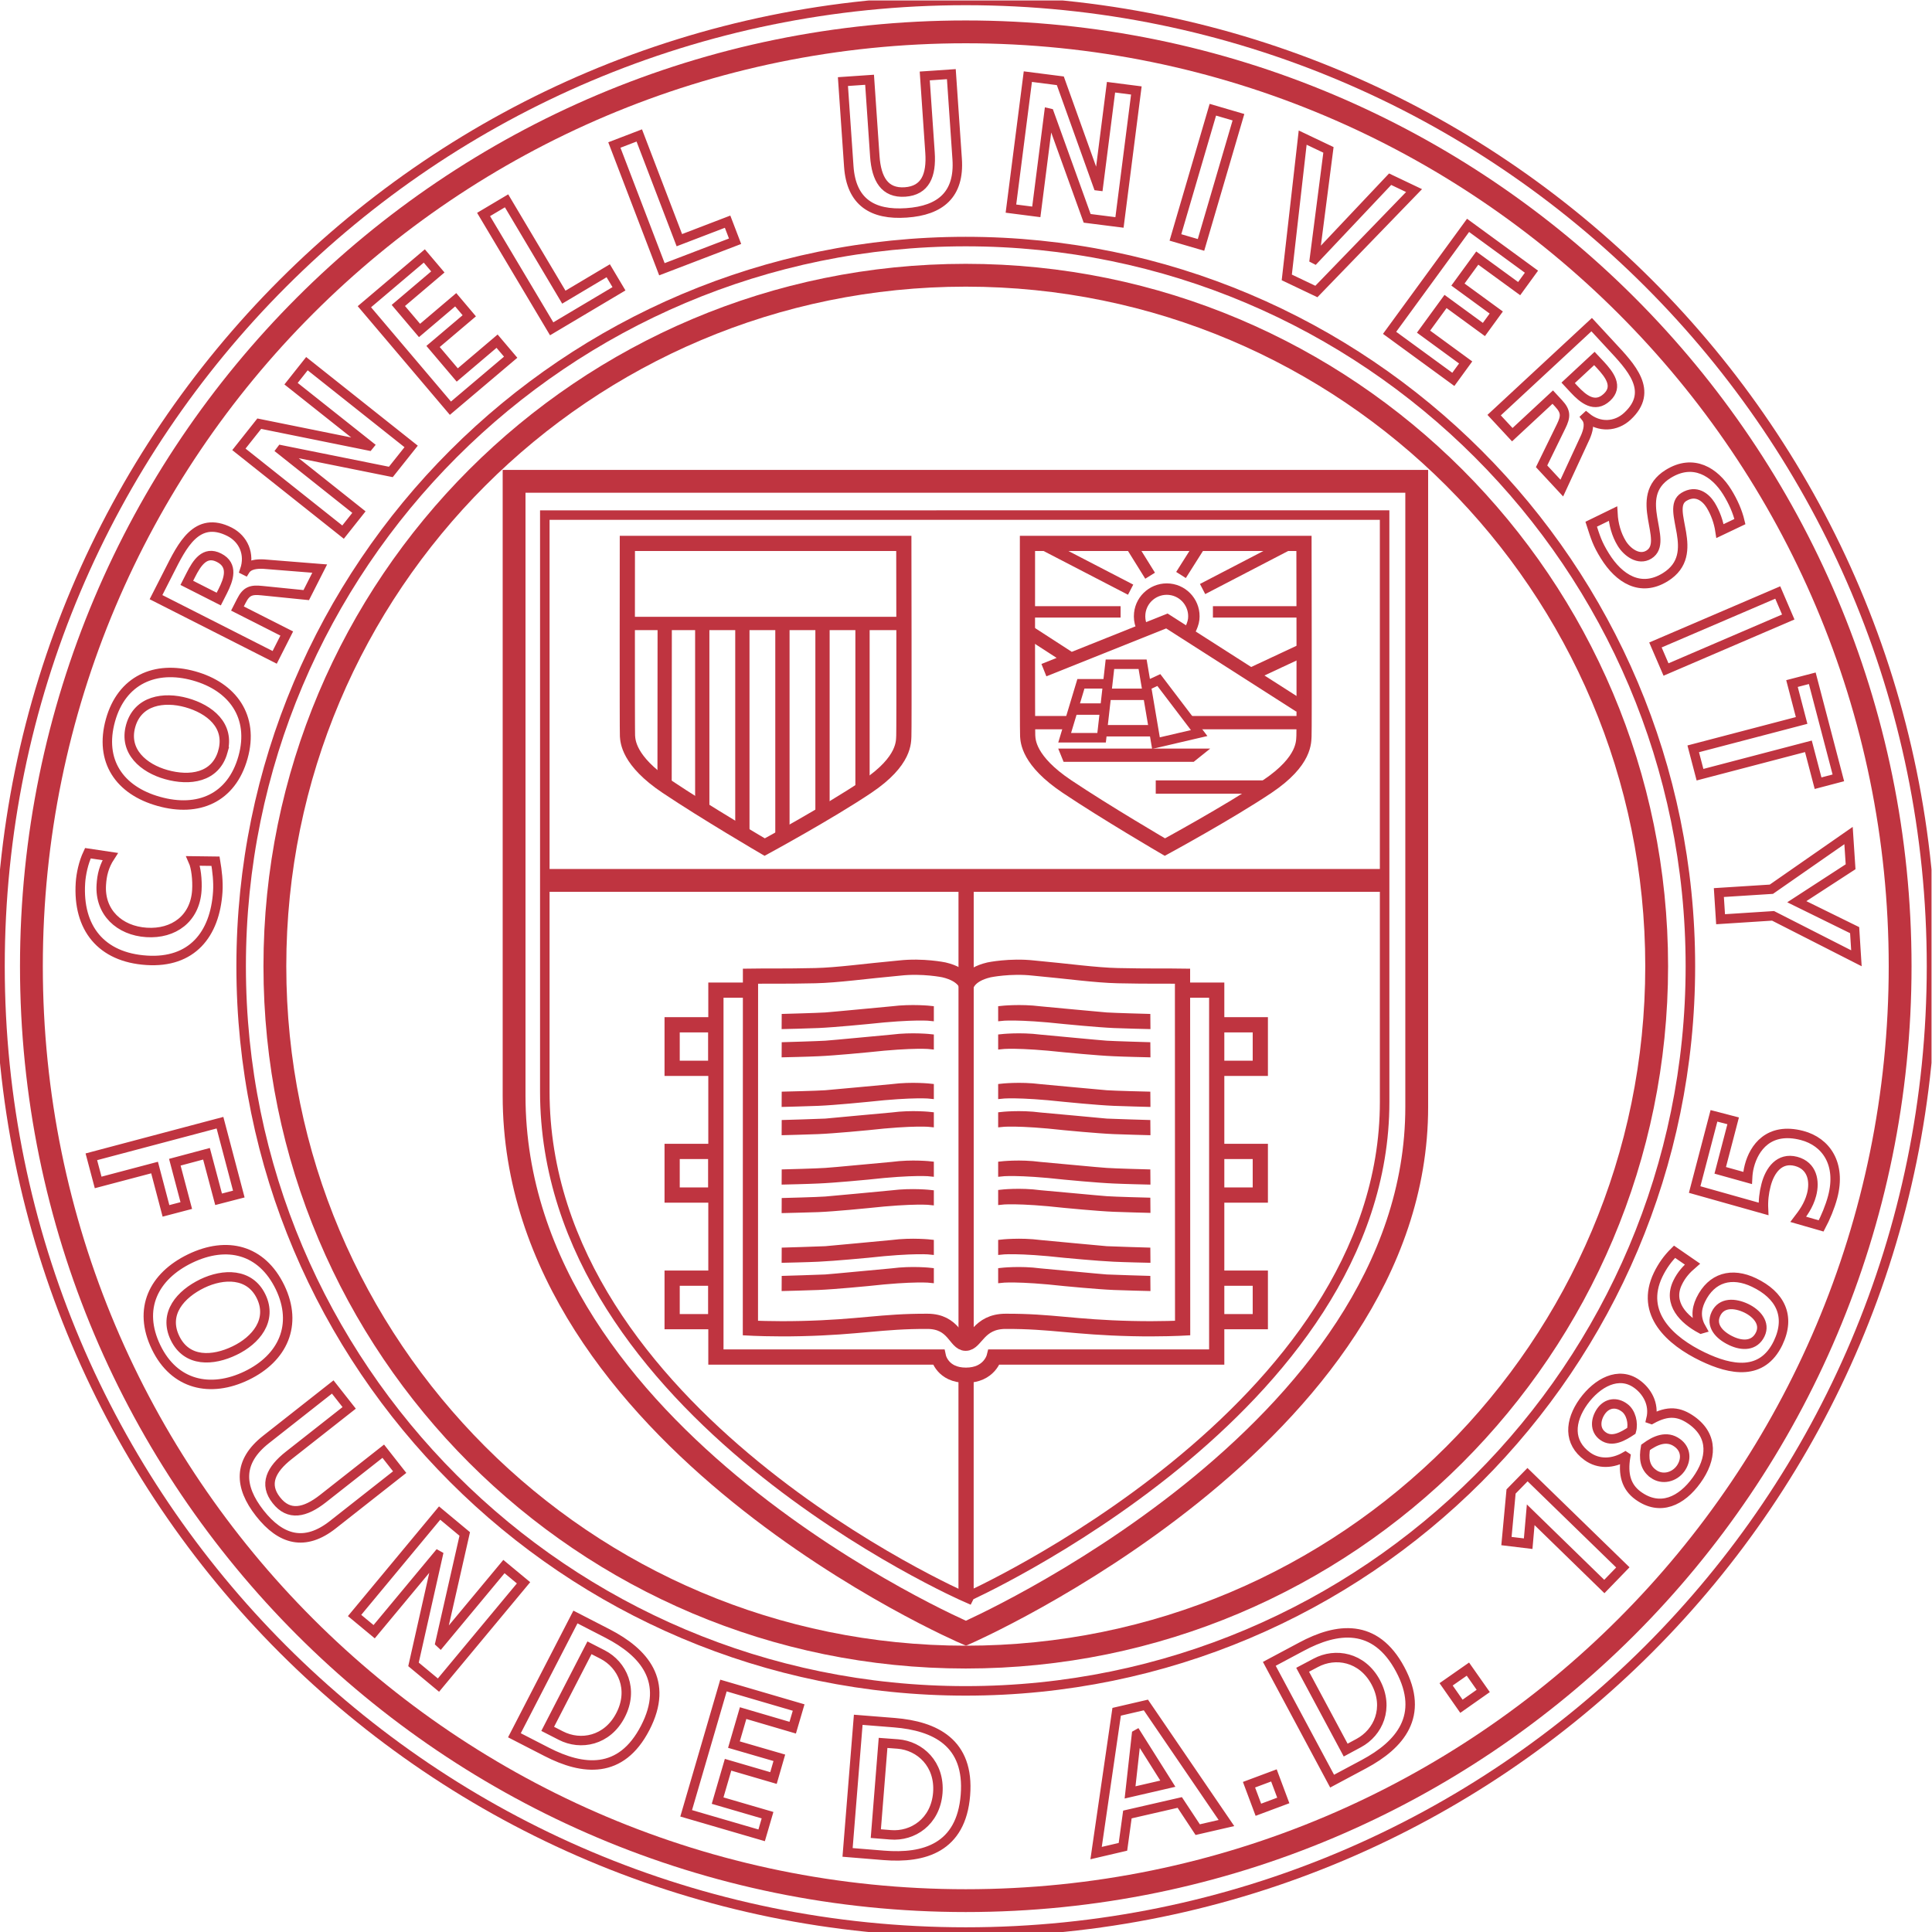 <?xml version="1.0" encoding="UTF-8" standalone="no"?>
<svg
   xmlns:dc="http://purl.org/dc/elements/1.1/"
   xmlns:cc="http://creativecommons.org/ns#"
   xmlns:rdf="http://www.w3.org/1999/02/22-rdf-syntax-ns#"
   xmlns:svg="http://www.w3.org/2000/svg"
   xmlns="http://www.w3.org/2000/svg"
   viewBox="0 0 240 240"
   height="240"
   width="240"
   xml:space="preserve"
   id="svg2"
   version="1.1"><defs
     id="defs6"><clipPath
       id="clipPath18"
       clipPathUnits="userSpaceOnUse"><path
         id="path16"
         d="M 0,180 H 180 V 0 H 0 Z" /></clipPath></defs><g
     transform="matrix(1.333,0,0,-1.333,0,240)"
     id="g10"><g
       id="g12"><g
         clip-path="url(#clipPath18)"
         id="g14"><g
           transform="translate(90.029,51.47)"
           id="g20"><path
             id="path22"
             style="fill:none;stroke:#bf3440;stroke-width:1.418;stroke-linecap:butt;stroke-linejoin:miter;stroke-miterlimit:4;stroke-dasharray:none;stroke-opacity:1"
             d="m 0,0 v -19.929 m 0,56.568 c 0,0 0.137,1.084 2.137,1.552 0,0 1.96,0.411 4.147,0.17 3.194,-0.292 5.749,-0.662 7.859,-0.709 2.828,-0.064 4.673,-0.025 6.028,-0.048 L 20.181,4.81 c 0,0 -2.08,-0.11 -4.742,-0.046 C 10.008,4.888 7.957,5.457 3.682,5.439 1.143,5.433 0.925,3.398 -0.037,3.398 -0.994,3.398 -1.101,5.433 -3.601,5.439 -7.876,5.457 -9.922,4.888 -15.359,4.764 -18.02,4.7 -20.098,4.81 -20.098,4.81 l 0.008,32.794 c 1.364,0.023 3.208,-0.016 6.032,0.048 2.105,0.047 4.663,0.417 7.862,0.709 2.177,0.241 4.138,-0.17 4.138,-0.17 1.997,-0.468 2.139,-1.552 2.139,-1.552" /></g><g
           transform="translate(73.113,85.296)"
           id="g24"><path
             id="path26"
             style="fill:none;stroke:#bf3440;stroke-width:0.532;stroke-linecap:butt;stroke-linejoin:miter;stroke-miterlimit:4;stroke-dasharray:none;stroke-opacity:1"
             d="m 0,0 c 0,0 3.059,0.083 3.813,0.132 0.535,0.034 5.547,0.519 6.182,0.573 1.89,0.237 3.652,0.037 3.652,0.037 v -0.867 c 0,0 -1.518,0.186 -5.898,-0.293 0,0 -3.064,-0.303 -4.614,-0.371 -0.93,-0.044 -3.14,-0.093 -3.14,-0.093 z m 0.198,-0.442 c 0,0 3.738,0.063 5.603,0.312 1.86,0.239 3.725,0.332 4.814,0.467 0.591,0.07 0.772,0.034 2.874,-0.073 M 0,-2.635 c 0,0 3.059,0.088 3.813,0.135 0.535,0.031 5.547,0.513 6.182,0.568 1.89,0.24 3.652,0.039 3.652,0.039 v -0.866 c 0,0 -1.518,0.188 -5.898,-0.293 0,0 -3.064,-0.302 -4.614,-0.366 -0.93,-0.047 -3.14,-0.096 -3.14,-0.096 z m 0.198,-0.439 c 0,0 3.738,0.071 5.603,0.31 1.86,0.242 3.725,0.334 4.814,0.461 0.591,0.078 0.772,0.039 2.874,-0.065 M 0,-7.244 c 0,0 3.059,0.071 3.813,0.127 0.535,0.039 5.547,0.513 6.182,0.569 1.89,0.244 3.652,0.039 3.652,0.039 v -0.869 c 0,0 -1.518,0.19 -5.898,-0.291 0,0 -3.064,-0.308 -4.614,-0.371 -0.93,-0.039 -3.14,-0.095 -3.14,-0.095 z m 0.198,-0.449 c 0,0 3.738,0.063 5.603,0.307 1.86,0.244 3.725,0.34 4.814,0.467 0.591,0.078 0.772,0.046 2.874,-0.063 M 0,-9.886 c 0,0 3.059,0.088 3.813,0.127 0.535,0.047 5.547,0.521 6.182,0.57 1.89,0.251 3.652,0.045 3.652,0.045 v -0.866 c 0,0 -1.518,0.188 -5.898,-0.301 0,0 -3.064,-0.299 -4.614,-0.363 -0.93,-0.039 -3.14,-0.096 -3.14,-0.096 z m 0.198,-0.441 c 0,0 3.738,0.063 5.603,0.307 1.86,0.247 3.725,0.339 4.814,0.466 0.591,0.078 0.772,0.047 2.874,-0.063 M 0,-14.49 c 0,0 3.059,0.078 3.813,0.135 0.535,0.021 5.547,0.512 6.182,0.558 1.89,0.254 3.652,0.049 3.652,0.049 v -0.869 c 0,0 -1.518,0.19 -5.898,-0.3 0,0 -3.064,-0.298 -4.614,-0.361 -0.93,-0.047 -3.14,-0.096 -3.14,-0.096 z m 0.198,-0.442 c 0,0 3.738,0.064 5.603,0.315 1.86,0.237 3.725,0.332 4.814,0.459 0.591,0.078 0.772,0.047 2.874,-0.064 M 0,-17.156 c 0,0 3.059,0.078 3.813,0.135 0.535,0.039 5.547,0.512 6.182,0.576 1.89,0.236 3.652,0.031 3.652,0.031 v -0.869 c 0,0 -1.518,0.19 -5.898,-0.29 0,0 -3.064,-0.308 -4.614,-0.371 -0.93,-0.033 -3.14,-0.086 -3.14,-0.086 z m 0.198,-0.435 c 0,0 3.738,0.057 5.603,0.308 1.86,0.237 3.725,0.332 4.814,0.459 0.591,0.078 0.772,0.047 2.874,-0.071 M 0,-21.777 c 0,0 3.059,0.088 3.813,0.127 0.535,0.039 5.547,0.519 6.182,0.576 1.89,0.244 3.652,0.039 3.652,0.039 v -0.867 c 0,0 -1.518,0.188 -5.898,-0.3 0,0 -3.064,-0.293 -4.614,-0.364 -0.93,-0.046 -3.14,-0.095 -3.14,-0.095 z m 0.198,-0.443 c 0,0 3.738,0.064 5.603,0.308 1.86,0.244 3.725,0.34 4.814,0.467 0.591,0.078 0.772,0.046 2.874,-0.072 M 0,-24.412 c 0,0 3.059,0.088 3.813,0.127 0.535,0.032 5.547,0.52 6.182,0.569 1.89,0.251 3.652,0.046 3.652,0.046 v -0.866 c 0,0 -1.518,0.187 -5.898,-0.301 0,0 -3.064,-0.3 -4.614,-0.363 -0.93,-0.039 -3.14,-0.093 -3.14,-0.093 z m 0.198,-0.442 c 0,0 3.738,0.064 5.603,0.318 1.86,0.236 3.725,0.329 4.814,0.456 0.591,0.078 0.772,0.047 2.874,-0.064 M 33.823,0 c 0,0 -3.059,0.083 -3.813,0.132 -0.527,0.034 -5.547,0.519 -6.187,0.573 -1.879,0.237 -3.65,0.037 -3.65,0.037 v -0.867 c 0,0 1.521,0.186 5.906,-0.293 0,0 3.064,-0.303 4.609,-0.371 0.936,-0.044 3.143,-0.093 3.143,-0.093 z M 33.63,-0.442 c 0,0 -3.743,0.063 -5.608,0.312 -1.859,0.239 -3.718,0.332 -4.809,0.467 -0.591,0.07 -0.777,0.034 -2.883,-0.073 m 13.493,-2.899 c 0,0 -3.059,0.088 -3.813,0.135 -0.527,0.031 -5.547,0.513 -6.187,0.568 -1.879,0.24 -3.65,0.039 -3.65,0.039 v -0.866 c 0,0 1.521,0.188 5.906,-0.293 0,0 3.064,-0.302 4.609,-0.366 0.936,-0.047 3.143,-0.096 3.143,-0.096 z M 33.63,-3.074 c 0,0 -3.743,0.071 -5.608,0.31 -1.859,0.242 -3.718,0.334 -4.809,0.461 -0.591,0.078 -0.777,0.039 -2.883,-0.065 m 13.493,-4.876 c 0,0 -3.059,0.071 -3.813,0.127 -0.527,0.039 -5.547,0.513 -6.187,0.569 -1.879,0.244 -3.65,0.039 -3.65,0.039 v -0.869 c 0,0 1.521,0.19 5.906,-0.291 0,0 3.064,-0.308 4.609,-0.371 0.936,-0.039 3.143,-0.095 3.143,-0.095 z M 33.63,-7.693 c 0,0 -3.743,0.063 -5.608,0.307 -1.859,0.244 -3.718,0.34 -4.809,0.467 -0.591,0.078 -0.777,0.046 -2.883,-0.063 m 13.493,-2.904 c 0,0 -3.059,0.088 -3.813,0.127 -0.527,0.047 -5.547,0.521 -6.187,0.57 -1.879,0.251 -3.65,0.045 -3.65,0.045 v -0.866 c 0,0 1.521,0.188 5.906,-0.301 0,0 3.064,-0.299 4.609,-0.363 0.936,-0.039 3.143,-0.096 3.143,-0.096 z m -0.193,-0.441 c 0,0 -3.743,0.063 -5.608,0.307 -1.859,0.247 -3.718,0.339 -4.809,0.466 -0.591,0.078 -0.777,0.047 -2.883,-0.063 m 13.493,-4.873 c 0,0 -3.059,0.078 -3.813,0.135 -0.527,0.021 -5.547,0.512 -6.187,0.558 -1.879,0.254 -3.65,0.049 -3.65,0.049 v -0.869 c 0,0 1.521,0.19 5.906,-0.3 0,0 3.064,-0.298 4.609,-0.361 0.936,-0.047 3.143,-0.096 3.143,-0.096 z m -0.193,-0.442 c 0,0 -3.743,0.064 -5.608,0.315 -1.859,0.237 -3.718,0.332 -4.809,0.459 -0.591,0.078 -0.777,0.047 -2.883,-0.064 m 13.493,-2.902 c 0,0 -3.059,0.078 -3.813,0.134 -0.527,0.032 -5.547,0.512 -6.187,0.559 -1.879,0.254 -3.65,0.049 -3.65,0.049 v -0.869 c 0,0 1.521,0.19 5.906,-0.298 0,0 3.064,-0.301 4.609,-0.364 0.936,-0.039 3.143,-0.095 3.143,-0.095 z m -0.193,-0.442 c 0,0 -3.743,0.063 -5.608,0.315 -1.859,0.236 -3.718,0.324 -4.809,0.459 -0.591,0.078 -0.777,0.046 -2.883,-0.063 m 13.493,-4.922 c 0,0 -3.059,0.088 -3.813,0.127 -0.527,0.039 -5.547,0.519 -6.187,0.576 -1.879,0.244 -3.65,0.039 -3.65,0.039 v -0.867 c 0,0 1.521,0.188 5.906,-0.3 0,0 3.064,-0.293 4.609,-0.364 0.936,-0.046 3.143,-0.095 3.143,-0.095 z M 33.63,-22.22 c 0,0 -3.743,0.064 -5.608,0.308 -1.859,0.244 -3.718,0.34 -4.809,0.467 -0.591,0.078 -0.777,0.046 -2.883,-0.072 m 13.493,-2.895 c 0,0 -3.059,0.088 -3.813,0.127 -0.527,0.032 -5.547,0.52 -6.187,0.569 -1.879,0.251 -3.65,0.046 -3.65,0.046 v -0.866 c 0,0 1.521,0.187 5.906,-0.301 0,0 3.064,-0.3 4.609,-0.363 0.936,-0.039 3.143,-0.093 3.143,-0.093 z m -0.193,-0.442 c 0,0 -3.743,0.064 -5.608,0.318 -1.859,0.236 -3.718,0.329 -4.809,0.456 -0.591,0.078 -0.777,0.047 -2.883,-0.064" /></g><g
           transform="translate(154.387,90.004)"
           id="g28"><path
             id="path30"
             style="fill:none;stroke:#bf3440;stroke-width:2.127;stroke-linecap:butt;stroke-linejoin:miter;stroke-miterlimit:4;stroke-dasharray:none;stroke-opacity:1"
             d="m 0,0 c 0,-35.563 -28.828,-64.386 -64.389,-64.386 -35.559,0 -64.382,28.823 -64.382,64.386 0,35.559 28.823,64.391 64.382,64.391 C -28.828,64.391 0,35.559 0,0 Z" /></g><g
           transform="translate(157.529,90.004)"
           id="g32"><path
             id="path34"
             style="fill:none;stroke:#bf3440;stroke-width:0.887;stroke-linecap:butt;stroke-linejoin:miter;stroke-miterlimit:4;stroke-dasharray:none;stroke-opacity:1"
             d="m 0,0 c 0,-37.296 -30.239,-67.533 -67.532,-67.533 -37.282,0 -67.524,30.237 -67.524,67.53 0,37.293 30.242,67.532 67.524,67.532 C -30.239,67.529 0,37.29 0,0 Z m 22.471,-0.003 c 0,-49.708 -40.293,-90.006 -90.003,-90.006 -49.702,0 -89.997,40.298 -89.997,90.006 0,49.705 40.295,90.003 89.997,90.003 49.71,0 90.003,-40.298 90.003,-90.003 z" /></g><g
           transform="translate(177.075,90.001)"
           id="g36"><path
             id="path38"
             style="fill:none;stroke:#bf3440;stroke-width:2.127;stroke-linecap:butt;stroke-linejoin:miter;stroke-miterlimit:4;stroke-dasharray:none;stroke-opacity:1"
             d="m 0,0 c 0,-48.088 -38.989,-87.078 -87.078,-87.078 -48.083,0 -87.07,38.99 -87.07,87.078 0,48.093 38.987,87.074 87.07,87.074 C -38.989,87.074 0,48.093 0,0 Z m -126.099,8 h 78.081 m 2.969,-21.116 v 58.307 l -84.118,-0.003 v -57.254 c 0,-32.026 42.109,-50.093 42.109,-50.093 0,0 42.009,18.374 42.009,49.043 z" /></g><g
           transform="translate(129.035,77.352)"
           id="g40"><path
             id="path42"
             style="fill:none;stroke:#bf3440;stroke-width:0.887;stroke-linecap:butt;stroke-linejoin:miter;stroke-miterlimit:4;stroke-dasharray:none;stroke-opacity:1"
             d="M 0,0 C 0,8.955 -0.002,54.693 -0.002,54.693 L -78.264,54.69 V 0.977 c 0,-30.044 39.246,-47.152 39.246,-47.152 C -39.018,-46.175 0,-28.77 0,0 Z" /></g><g
           transform="translate(71.262,101.104)"
           id="g44"><path
             id="path46"
             style="fill:none;stroke:#bf3440;stroke-width:1.418;stroke-linecap:butt;stroke-linejoin:miter;stroke-miterlimit:4;stroke-dasharray:none;stroke-opacity:1"
             d="m 0,0 c 0,0 -5.515,3.225 -9.119,5.642 -3.603,2.413 -3.628,4.252 -3.667,4.72 -0.031,0.469 -0.012,17.937 -0.012,17.937 h 25.764 c 0,0 0.034,-17.468 0,-17.937 C 12.927,9.894 13.142,8.055 9.539,5.642 5.94,3.225 0,0 0,0 Z" /></g><g
           transform="translate(58.811,121.944)"
           id="g48"><path
             id="path50"
             style="fill:none;stroke:#bf3440;stroke-width:1.241;stroke-linecap:butt;stroke-linejoin:miter;stroke-miterlimit:4;stroke-dasharray:none;stroke-opacity:1"
             d="M 0,0 H 25.515" /></g><g
           transform="translate(65.444,122.164)"
           id="g52"><path
             id="path54"
             style="fill:none;stroke:#bf3440;stroke-width:1.33;stroke-linecap:butt;stroke-linejoin:miter;stroke-miterlimit:4;stroke-dasharray:none;stroke-opacity:1"
             d="M 0,0 V -17.38 M -3.499,0 -3.511,-15.015 M 3.738,0 V -19.865 M 7.471,0 V -20.098 M 11.206,0 V -18.091 M 14.934,0 v -16.001" /></g><g
           transform="translate(108.557,101.104)"
           id="g56"><path
             id="path58"
             style="fill:none;stroke:#bf3440;stroke-width:1.418;stroke-linecap:butt;stroke-linejoin:miter;stroke-miterlimit:4;stroke-dasharray:none;stroke-opacity:1"
             d="m 0,0 c 0,0 -5.52,3.225 -9.123,5.642 -3.606,2.413 -3.628,4.252 -3.664,4.72 -0.035,0.469 -0.02,17.937 -0.02,17.937 h 25.769 c 0,0 0.034,-17.468 0,-17.937 C 12.92,9.894 13.138,8.055 9.539,5.642 5.934,3.225 0,0 0,0 Z" /></g><g
           transform="translate(97.283,117.594)"
           id="g60"><path
             id="path62"
             style="fill:none;stroke:#bf3440;stroke-width:1.241;stroke-linecap:butt;stroke-linejoin:miter;stroke-miterlimit:4;stroke-dasharray:none;stroke-opacity:1"
             d="m 0,0 11.459,4.582 12.4,-7.93 m -21.394,4.4 -3.819,2.472 m 20.635,-3.93 4.642,2.168" /></g><g
           transform="translate(106.346,121.758)"
           id="g64"><path
             id="path66"
             style="fill:none;stroke:#bf3440;stroke-width:1.064;stroke-linecap:butt;stroke-linejoin:miter;stroke-miterlimit:4;stroke-dasharray:none;stroke-opacity:1"
             d="M 0,0 C -0.127,0.35 -0.174,0.729 -0.133,1.123 0.012,2.511 1.257,3.517 2.648,3.375 4.037,3.229 5.046,1.979 4.899,0.591 4.865,0.248 4.691,-0.189 4.533,-0.474 m -6.45,1.74 h -8.679 m 9.614,2.069 -8.549,4.429 M 5.725,3.395 14.123,7.76 M 0.834,4.636 -1.188,7.886 M 3.713,4.703 5.686,7.822 M 6.687,1.266 h 8.52" /></g><g
           transform="translate(107.705,106.7)"
           id="g68"><path
             id="path70"
             style="fill:none;stroke:#bf3440;stroke-width:1.241;stroke-linecap:butt;stroke-linejoin:miter;stroke-miterlimit:4;stroke-dasharray:none;stroke-opacity:1"
             d="m 0,0 h 10.381 m -22.505,6.001 h 3.815 m 11.571,0 h 10.713" /></g><g
           transform="translate(99.397,109.491)"
           id="g72"><path
             id="path74"
             style="fill:none;stroke:#bf3440;stroke-width:0.709;stroke-linecap:butt;stroke-linejoin:miter;stroke-miterlimit:4;stroke-dasharray:none;stroke-opacity:1"
             d="M 0,0 H 11.9" /></g><g
           transform="translate(106.731,116.088)"
           id="g76"><path
             id="path78"
             style="fill:none;stroke:#bf3440;stroke-width:0.887;stroke-linecap:butt;stroke-linejoin:miter;stroke-miterlimit:4;stroke-dasharray:none;stroke-opacity:1"
             d="M 0,0 1.263,0.583 5.02,-4.358 0.994,-5.295 -0.251,2.055 h -3.044 l -0.777,-6.85 H -7.514 L -6,0.232 h 2.57" /></g><g
           transform="translate(99.93,113.966)"
           id="g80"><path
             id="path82"
             style="fill:none;stroke:#bf3440;stroke-width:1.064;stroke-linecap:butt;stroke-linejoin:miter;stroke-miterlimit:4;stroke-dasharray:none;stroke-opacity:1"
             d="M 0,0 H 2.878 M 3.461,1.376 H 6.813 M 2.992,-2.019 h 4.303" /></g><g
           transform="translate(99.012,110.015)"
           id="g84"><path
             id="path86"
             style="fill:none;stroke:#bf3440;stroke-width:0.532;stroke-linecap:butt;stroke-linejoin:miter;stroke-miterlimit:4;stroke-dasharray:none;stroke-opacity:1"
             d="M 0,0 0.283,-0.697 H 12.141 L 13.01,0 Z" /></g><g
           transform="translate(69.922,87.772)"
           id="g88"><path
             id="path90"
             style="fill:none;stroke:#bf3440;stroke-width:1.418;stroke-linecap:butt;stroke-linejoin:miter;stroke-miterlimit:4;stroke-dasharray:none;stroke-opacity:1"
             d="m 0,0 h -3.206 v -34.19 h 20.743 c 0,0 0.361,-1.695 2.558,-1.695 M 20.11,0.65 V -32.44 M -3.225,-7.284 h -4.06 v 4.056 h 4.06 z m 0,-23.611 h -4.06 v 4.055 h 4.06 z m 0,11.799 h -4.06 v 4.067 h 4.06 z M 40.259,0 h 3.206 V -34.19 H 22.72 c 0,0 -0.425,-1.695 -2.63,-1.695 m 23.375,28.601 h 4.063 v 4.056 h -4.063 z m 0,-23.611 h 4.063 v 4.055 h -4.063 z m 0,11.799 h 4.063 v 4.067 H 43.465 Z M 20.11,9.909 V 0.65" /></g><g
           transform="translate(20.085,99.787)"
           id="g92"><path
             id="path94"
             style="fill:none;stroke:#bf3440;stroke-width:0.881;stroke-linecap:butt;stroke-linejoin:miter;stroke-miterlimit:4;stroke-dasharray:none;stroke-opacity:1"
             d="m 0,0 c 0.154,-0.918 0.269,-1.904 0.21,-2.843 -0.256,-4.005 -2.437,-6.664 -6.624,-6.391 -4.238,0.268 -6.442,3.008 -6.174,7.212 0.051,0.816 0.278,1.889 0.693,2.768 l 2.078,-0.311 c -0.591,-0.907 -0.774,-1.752 -0.828,-2.635 -0.161,-2.554 1.683,-4.275 4.219,-4.436 2.52,-0.161 4.514,1.279 4.685,3.92 0.061,0.974 -0.075,2.141 -0.344,2.744 z m 0.684,10.212 c 0.678,2.446 -1.238,3.959 -3.392,4.563 -2.106,0.588 -4.533,0.217 -5.2,-2.165 -0.664,-2.377 1.219,-3.954 3.323,-4.539 2.158,-0.606 4.583,-0.307 5.269,2.141 z M -9.79,13.139 c 1.045,3.746 4.165,5.141 7.781,4.132 C 1.599,16.266 3.621,13.466 2.563,9.685 1.492,5.856 -1.619,4.547 -5.278,5.573 -8.945,6.593 -10.85,9.342 -9.79,13.139 Z m 10.09,11.292 0.371,0.73 c 0.552,1.093 1.033,2.424 -0.346,3.123 -1.328,0.678 -2.066,-0.501 -2.63,-1.613 l -0.371,-0.73 z m -5.847,0.178 1.218,2.393 c 1.204,2.374 2.564,5.253 5.64,3.695 1.292,-0.663 1.926,-2.082 1.406,-3.584 l 0.032,-0.016 c 0.352,0.575 1.133,0.619 1.736,0.591 L 9.709,27.271 8.455,24.799 4.326,25.216 C 3.34,25.319 2.878,25.197 2.407,24.262 L 2.043,23.549 6.638,21.218 5.513,18.998 Z m 7.725,13.774 1.897,2.392 10.205,-2.065 0.022,0.027 -7.263,5.765 1.479,1.865 9.712,-7.713 -1.892,-2.377 -10.21,2.055 -0.022,-0.029 7.258,-5.769 -1.479,-1.865 z m 11.694,13.291 5.584,4.731 1.262,-1.489 -3.682,-3.124 1.975,-2.33 3.372,2.862 1.264,-1.494 -3.374,-2.859 2.254,-2.657 3.711,3.15 1.267,-1.494 -5.615,-4.752 z m 11.108,8.596 2.142,1.273 5.339,-8.978 4.136,2.461 1.001,-1.68 -6.272,-3.73 z m 12.188,6.475 2.322,0.891 3.735,-9.76 4.495,1.724 0.698,-1.822 -6.819,-2.611 z m 21.301,5.91 2.483,0.17 0.488,-7.141 c 0.147,-2.11 0.921,-3.446 2.813,-3.317 1.897,0.131 2.476,1.558 2.331,3.667 l -0.49,7.146 2.478,0.169 0.542,-7.906 c 0.229,-3.312 -1.553,-4.807 -4.727,-5.023 -3.174,-0.221 -5.146,1.013 -5.373,4.33 z m 17.232,0.462 3.027,-0.388 3.509,-9.793 0.041,-0.005 1.174,9.199 2.361,-0.302 -1.572,-12.299 -3.013,0.382 -3.53,9.798 -0.034,0.008 -1.175,-9.203 -2.364,0.304 z m 17.241,-3.084 2.385,-0.698 -3.489,-11.899 -2.384,0.696 z m 8.371,-2.599 2.402,-1.143 -1.31,-10.157 0.031,-0.016 7.027,7.441 2.229,-1.061 -9.102,-9.405 -2.758,1.314 z m 15.413,-8.177 5.908,-4.318 -1.147,-1.577 -3.904,2.846 -1.801,-2.468 3.571,-2.606 -1.152,-1.582 -3.575,2.611 -2.05,-2.811 3.925,-2.871 -1.149,-1.577 -5.94,4.337 z m 9.326,-14.677 0.557,-0.599 c 0.833,-0.895 1.917,-1.802 3.052,-0.753 1.095,1.014 0.239,2.114 -0.604,3.028 l -0.56,0.596 z m 2.193,5.426 1.818,-1.967 c 1.816,-1.953 4.041,-4.223 1.517,-6.565 -1.065,-0.994 -2.618,-1.097 -3.848,-0.083 l -0.026,-0.024 c 0.421,-0.532 0.192,-1.278 -0.045,-1.837 l -2.2,-4.756 -1.884,2.03 1.821,3.727 c 0.435,0.891 0.476,1.368 -0.237,2.133 l -0.544,0.588 -3.77,-3.502 -1.692,1.822 z m 11.961,-19.238 c -0.127,0.843 -0.423,1.683 -0.879,2.425 -0.452,0.722 -1.351,1.463 -2.498,0.754 -1.827,-1.137 1.814,-5.276 -1.719,-7.473 -2.307,-1.431 -4.318,-0.149 -5.635,1.98 -0.713,1.143 -0.884,1.75 -1.274,2.952 l 2.024,0.987 c 0.053,-0.971 0.319,-1.959 0.832,-2.789 0.496,-0.799 1.568,-1.616 2.522,-1.028 2.004,1.246 -1.694,5.346 1.793,7.515 2.355,1.463 4.347,0.174 5.502,-1.683 0.562,-0.907 0.966,-1.83 1.187,-2.756 z m 5.38,-5.725 0.979,-2.283 -11.392,-4.894 -0.986,2.288 z m 2.224,-11.924 -0.898,3.439 1.891,0.492 2.43,-9.281 -1.89,-0.497 -0.901,3.437 -10.102,-2.645 -0.632,2.41 z m -2.819,-15.729 7.191,5.004 0.192,-2.91 -5.013,-3.257 5.39,-2.65 0.166,-2.622 -7.768,3.955 -4.891,-0.315 -0.16,2.484 z M 0.415,-24.367 l 1.755,-6.65 -1.884,-0.488 -1.128,4.243 -2.95,-0.788 1.067,-4.038 -1.892,-0.496 -1.064,4.038 -5.257,-1.389 -0.634,2.39 z m -4.192,-20.07 c 1.101,-2.28 3.538,-2.146 5.557,-1.167 1.968,0.944 3.545,2.822 2.47,5.046 -1.064,2.207 -3.522,2.146 -5.488,1.199 -2.014,-0.979 -3.642,-2.791 -2.539,-5.078 z m 9.79,4.731 c 1.685,-3.501 0.266,-6.601 -3.113,-8.232 -3.376,-1.626 -6.74,-0.877 -8.44,2.648 -1.723,3.573 -0.246,6.61 3.179,8.265 3.423,1.648 6.663,0.852 8.374,-2.681 z m 4.91,-9.29 1.533,-1.948 -5.625,-4.424 c -1.665,-1.308 -2.339,-2.697 -1.164,-4.179 1.171,-1.499 2.673,-1.167 4.34,0.141 l 5.625,4.424 1.529,-1.948 -6.226,-4.898 c -2.61,-2.057 -4.846,-1.425 -6.807,1.065 -1.958,2.493 -2.041,4.812 0.574,6.87 z m 9.961,-11.75 2.341,-1.948 -2.302,-10.141 0.027,-0.025 5.927,7.129 1.827,-1.514 -7.928,-9.534 -2.326,1.932 2.287,10.158 -0.027,0.015 -5.927,-7.129 -1.824,1.513 z m 10.071,-20.11 1.23,-0.63 c 1.836,-0.947 4.324,-0.49 5.559,1.907 1.243,2.398 0.173,4.693 -1.667,5.647 l -1.228,0.63 z m 2.585,10.425 3.001,-1.545 c 3.371,-1.743 5.761,-4.417 3.505,-8.784 -2.255,-4.37 -5.815,-3.975 -9.182,-2.241 l -3.01,1.547 z m 13.796,-6.387 7.005,-2.051 -0.552,-1.877 -4.622,1.358 -0.856,-2.935 4.231,-1.23 -0.545,-1.885 -4.233,1.237 -0.974,-3.341 4.653,-1.358 -0.549,-1.878 -7.034,2.051 z m 14.197,-13.801 1.372,-0.11 c 2.071,-0.173 4.182,1.214 4.405,3.896 0.212,2.696 -1.658,4.4 -3.724,4.566 l -1.377,0.102 z m -1.638,10.608 3.372,-0.269 c 3.779,-0.307 7.011,-1.852 6.616,-6.758 -0.393,-4.907 -3.831,-5.915 -7.612,-5.607 l -3.37,0.275 z m 25.962,-1.364 -0.032,-0.018 -0.598,-5.386 3.521,0.814 z m -1.88,2.111 2.725,0.633 7.507,-11.001 -2.678,-0.616 -1.673,2.532 -4.88,-1.12 -0.415,-3.013 -2.502,-0.584 z m 12.334,-6.797 2.322,0.867 0.873,-2.334 -2.321,-0.867 z m 9.009,3.226 1.214,0.654 c 1.826,0.978 2.863,3.281 1.589,5.664 -1.277,2.38 -3.773,2.79 -5.593,1.813 l -1.221,-0.646 z m -7.116,8.037 2.98,1.591 c 3.34,1.799 6.893,2.242 9.214,-2.097 2.321,-4.338 -0.023,-7.041 -3.362,-8.833 l -2.979,-1.592 z m 16.476,-1.91 2.031,1.418 1.428,-2.033 -2.031,-1.428 z m 6.053,17.974 1.535,1.567 8.882,-8.642 -1.726,-1.782 -6.861,6.686 -0.236,-2.695 -2.024,0.244 z m 13.268,1.638 c 0.837,-0.598 1.949,-0.308 2.53,0.498 0.573,0.804 0.527,1.797 -0.308,2.397 -0.994,0.726 -2.082,0.22 -2.959,-0.426 -0.168,-0.962 -0.115,-1.861 0.737,-2.469 z m -2.709,6.177 c -0.748,0.551 -1.607,0.439 -2.157,-0.318 -0.527,-0.739 -0.648,-1.758 0.159,-2.334 0.863,-0.63 1.895,-0.014 2.654,0.491 0.201,0.701 -0.031,1.719 -0.656,2.161 z m 2.521,-1.089 c 1.572,0.867 2.615,0.711 3.77,-0.11 2.034,-1.467 1.868,-3.582 0.445,-5.561 -1.406,-1.956 -3.395,-2.925 -5.445,-1.45 -1.125,0.812 -1.446,2.004 -1.172,3.634 l -0.027,0.018 c -1.167,-0.679 -2.485,-0.742 -3.538,0.015 -1.801,1.3 -1.667,3.281 -0.358,5.109 1.276,1.761 3.276,2.856 4.964,1.641 0.91,-0.647 1.672,-1.846 1.32,-3.282 z m 7.412,7.317 c 1.053,-0.503 2.2,-0.503 2.731,0.601 0.492,1.032 -0.309,1.948 -1.299,2.428 -1.092,0.521 -2.315,0.56 -2.828,-0.512 -0.52,-1.081 0.273,-1.98 1.396,-2.517 z m -3.588,7.146 c -0.54,-0.466 -1.025,-0.979 -1.387,-1.736 -0.923,-1.924 0.557,-3.437 2.188,-4.304 l 0.049,0.014 c -0.518,0.899 -0.533,1.751 -0.084,2.691 1.014,2.104 2.906,2.61 4.976,1.616 2.416,-1.159 3.445,-3.108 2.239,-5.632 -1.487,-3.091 -4.393,-2.539 -7.022,-1.277 -3.025,1.453 -5.89,4.023 -4.16,7.634 0.393,0.813 0.891,1.514 1.531,2.146 z m 3.793,13.352 -1.205,-4.614 2.551,-0.711 c 0.015,0.286 0.044,0.664 0.166,1.121 0.437,1.68 1.797,3.649 4.907,2.839 2.249,-0.591 3.665,-2.651 2.857,-5.725 -0.245,-0.93 -0.684,-1.966 -1.077,-2.705 l -2.134,0.615 c 0.39,0.513 0.966,1.246 1.243,2.295 0.327,1.245 0.083,2.696 -1.448,3.106 -1.55,0.402 -2.442,-0.835 -2.795,-2.207 -0.194,-0.736 -0.272,-1.468 -0.237,-2.225 l -6.416,1.807 1.799,6.868 z" /></g></g></g></g></svg>
